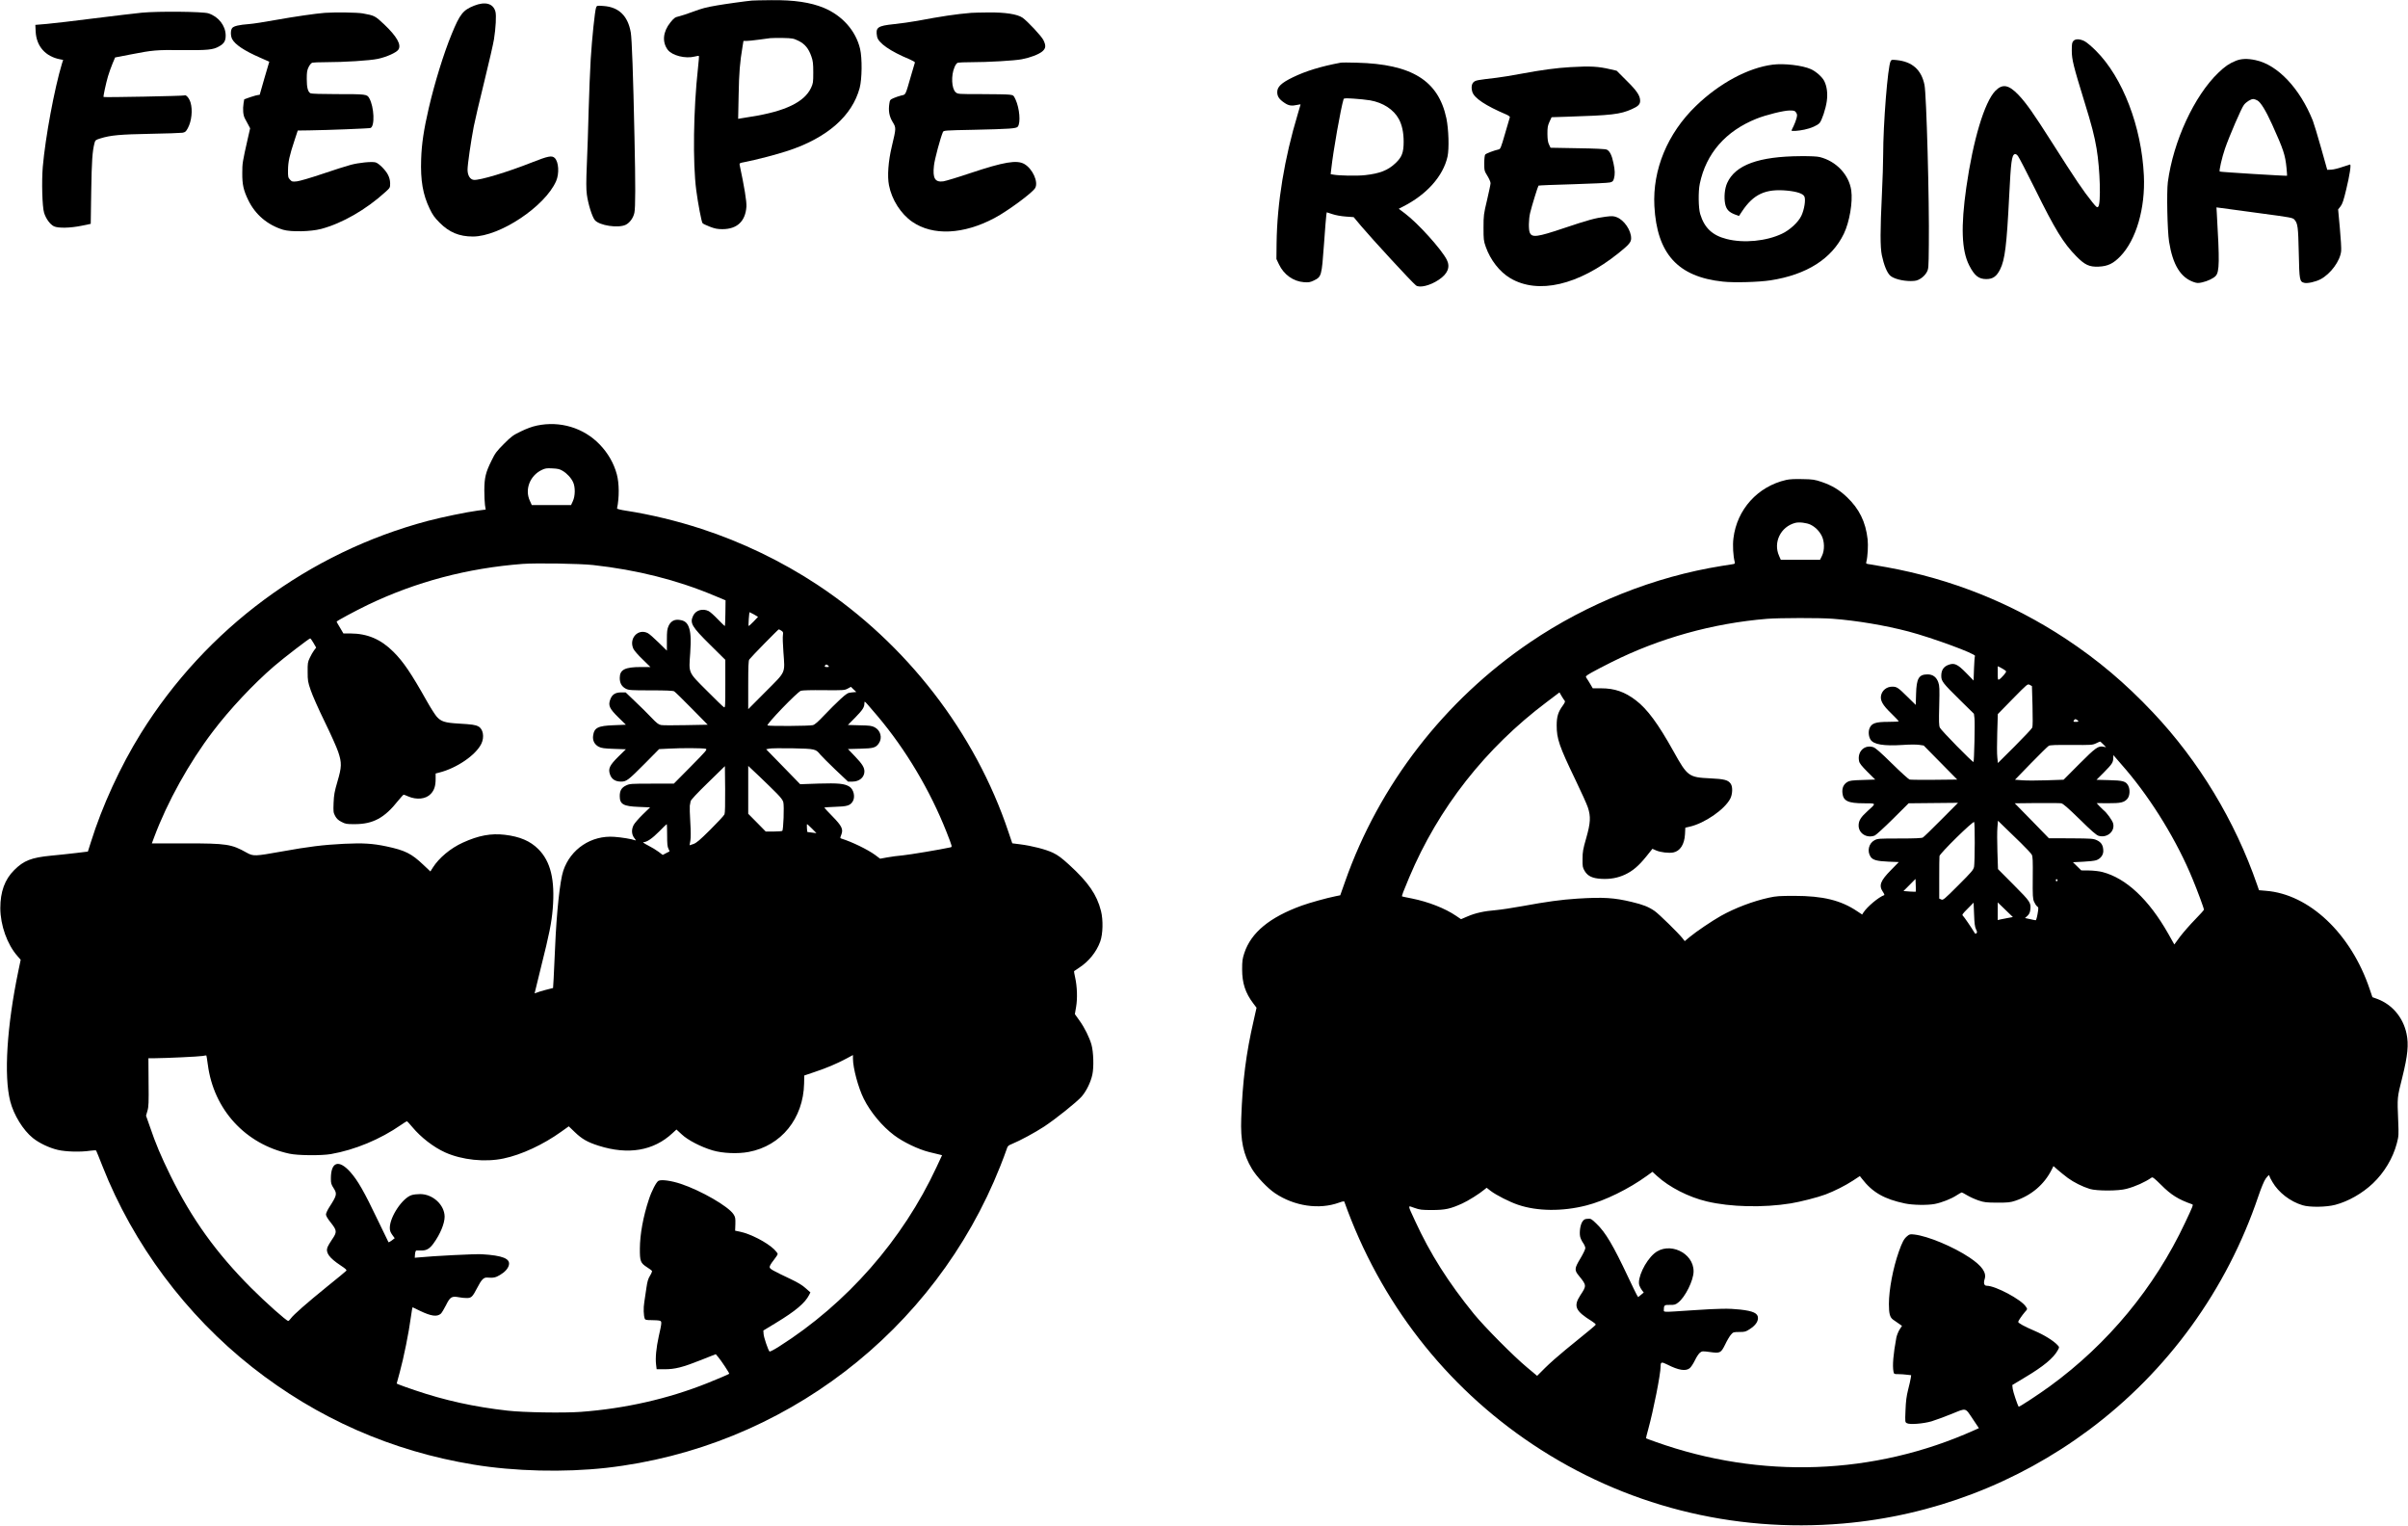 <?xml version="1.0" encoding="UTF-8" standalone="yes"?>
<svg version="1.0" xmlns="http://www.w3.org/2000/svg" width="778.334mm" height="493.01mm" viewBox="0 0 2942 1864" preserveAspectRatio="xMidYMid meet">
  <g transform="translate(0,1864) scale(0.1,-0.1)" fill="#000000" stroke="none">
    <path d="M9185 18633 c-68 -6 -335 -43 -425 -59 -140 -24 -180 -35 -300 -79
-63 -24 -139 -48 -168 -55 -47 -11 -58 -19 -103 -74 -91 -113 -104 -239 -32
-335 54 -70 215 -111 329 -82 25 7 49 10 51 7 3 -2 -2 -69 -11 -148 -56 -506
-65 -1157 -21 -1493 21 -160 64 -387 77 -402 5 -7 45 -26 89 -43 62 -24 94
-30 153 -30 180 0 282 96 294 275 4 63 -25 240 -83 511 -4 19 2 23 58 33 143
28 392 92 533 139 479 158 784 425 876 767 29 110 32 362 5 478 -52 220 -216
406 -443 501 -163 67 -362 97 -642 94 -108 -1 -215 -3 -237 -5z m570 -492 c78
-39 123 -93 157 -191 19 -54 23 -86 23 -195 0 -121 -2 -134 -27 -188 -81 -174
-316 -287 -728 -352 -58 -9 -118 -19 -134 -22 l-29 -5 6 293 c5 273 15 396 48
592 l11 67 39 0 c21 0 87 7 146 15 59 8 124 16 143 19 19 2 90 3 157 2 115 -3
126 -5 188 -35z"/>
    <path d="M5789 18570 c-135 -54 -173 -102 -274 -349 -97 -236 -208 -596 -279
-902 -61 -264 -87 -437 -93 -624 -9 -262 21 -432 104 -605 37 -77 60 -109 122
-171 117 -118 240 -169 406 -169 328 0 880 366 1017 676 41 94 32 238 -17 284
-35 33 -81 23 -277 -54 -303 -120 -639 -221 -711 -214 -46 4 -77 55 -77 125 0
62 40 339 76 528 14 72 72 319 129 550 57 231 110 463 118 515 22 138 30 291
18 337 -27 101 -124 128 -262 73z"/>
    <path d="M7281 18548 c-15 -39 -50 -374 -66 -633 -8 -132 -19 -411 -25 -620
-5 -209 -15 -506 -22 -660 -9 -214 -9 -302 0 -372 15 -114 64 -272 98 -313 56
-66 287 -101 378 -56 49 25 92 84 105 147 13 61 14 345 1 924 -16 770 -32
1198 -45 1277 -35 204 -146 312 -334 325 -78 6 -81 5 -90 -19z"/>
    <path d="M1730 18485 c-80 -8 -341 -39 -582 -69 -240 -31 -500 -61 -578 -68
l-142 -12 4 -82 c9 -180 120 -305 300 -339 l36 -7 -15 -46 c-92 -306 -202
-895 -234 -1260 -15 -179 -7 -488 16 -562 22 -72 73 -142 120 -165 53 -25 198
-22 340 7 l110 23 6 400 c6 372 14 485 40 587 9 35 14 39 72 57 126 39 240 49
607 56 195 3 373 10 395 13 35 6 43 13 67 57 46 85 60 220 33 311 -16 55 -56
101 -76 88 -12 -7 -980 -26 -987 -19 -6 5 28 164 54 253 14 46 39 117 56 157
l31 73 186 36 c278 54 313 57 632 54 314 -3 380 3 454 46 61 34 80 68 79 136
-2 118 -89 228 -211 267 -69 22 -612 27 -813 8z"/>
    <path d="M3965 18483 c-108 -8 -371 -46 -600 -87 -132 -24 -278 -47 -325 -50
-120 -9 -185 -24 -205 -47 -22 -24 -23 -94 -2 -136 36 -68 148 -143 343 -228
l111 -49 -59 -200 c-32 -110 -58 -201 -58 -203 0 -2 -8 -3 -17 -3 -10 0 -53
-12 -95 -26 l-77 -27 -8 -46 c-12 -76 -6 -149 16 -189 12 -21 31 -56 42 -78
l22 -42 -27 -118 c-67 -296 -69 -308 -69 -429 -1 -140 15 -210 73 -330 85
-176 234 -303 425 -362 96 -29 339 -24 467 10 255 68 547 235 783 450 59 53
59 54 59 108 -1 37 -9 70 -27 104 -29 58 -113 141 -152 151 -48 12 -207 -4
-305 -31 -52 -14 -208 -63 -345 -110 -145 -49 -276 -87 -310 -91 -56 -6 -62
-4 -85 21 -23 25 -25 34 -24 118 1 100 17 174 81 367 l38 115 145 2 c222 3
728 23 744 29 55 21 45 257 -15 364 -28 49 -36 50 -406 50 -169 0 -302 4 -312
10 -32 17 -46 69 -46 175 0 84 4 107 23 146 14 28 32 49 45 53 12 3 83 6 158
6 234 0 547 20 644 41 107 23 227 77 250 113 39 59 -20 162 -175 309 -111 104
-117 107 -260 133 -69 12 -330 16 -465 7z"/>
    <path d="M11865 18483 c-191 -16 -361 -42 -660 -98 -77 -14 -205 -32 -284 -40
-202 -21 -227 -40 -206 -153 14 -77 161 -179 398 -277 37 -16 66 -33 64 -39
-2 -6 -23 -76 -46 -156 -73 -253 -64 -234 -121 -247 -27 -7 -70 -21 -94 -32
-41 -18 -45 -23 -51 -65 -14 -90 -2 -156 39 -225 45 -74 45 -72 -10 -304 -42
-175 -56 -360 -34 -470 34 -177 145 -351 286 -448 251 -172 624 -155 1004 47
165 88 464 309 497 367 41 73 -31 233 -131 292 -92 54 -250 27 -661 -110 -154
-52 -304 -97 -332 -101 -101 -13 -131 38 -113 194 8 76 79 339 109 408 9 20
17 21 373 28 447 10 525 15 543 39 36 50 21 223 -28 331 -24 51 -26 53 -72 59
-26 4 -180 7 -341 7 -289 0 -293 0 -319 23 -50 44 -58 205 -14 306 13 32 28
51 42 55 12 3 84 6 159 6 210 0 534 19 621 36 105 20 206 59 250 95 44 37 48
70 15 138 -23 49 -195 232 -256 275 -64 43 -210 66 -414 64 -95 -1 -191 -3
-213 -5z"/>
    <path d="M25334 18139 c-16 -18 -19 -37 -19 -118 0 -108 20 -188 155 -626 88
-284 122 -415 148 -570 43 -254 55 -676 20 -711 -13 -13 -21 -7 -70 53 -120
150 -200 269 -496 734 -225 354 -314 480 -409 580 -120 125 -195 138 -283 48
-132 -137 -271 -598 -354 -1179 -68 -478 -58 -769 35 -952 64 -126 116 -168
209 -168 80 0 126 32 169 118 59 117 81 295 111 897 21 420 31 498 68 512 10
4 24 -4 39 -23 13 -16 106 -196 207 -399 247 -501 349 -667 507 -827 103 -105
159 -131 272 -126 113 5 179 37 266 127 193 200 306 587 287 986 -28 598 -259
1199 -586 1525 -54 54 -115 105 -141 118 -59 28 -110 29 -135 1z"/>
    <path d="M27317 17896 c-80 -33 -130 -67 -211 -145 -295 -283 -551 -838 -617
-1336 -16 -122 -6 -596 15 -728 45 -283 141 -439 303 -494 38 -13 54 -14 102
-3 66 15 138 49 165 79 46 51 48 176 13 772 l-4 65 61 -8 c34 -5 243 -33 466
-63 389 -52 406 -55 427 -80 40 -46 45 -88 52 -405 7 -335 10 -352 68 -366 38
-10 139 13 198 44 124 66 240 224 252 344 3 29 -4 156 -16 281 l-21 228 29 37
c23 29 38 73 71 212 40 164 61 300 46 300 -3 0 -45 -14 -94 -30 -48 -17 -109
-32 -136 -33 l-49 -2 -76 270 c-42 149 -87 297 -100 330 -158 395 -430 683
-699 740 -100 22 -177 19 -245 -9z m264 -482 c42 -21 104 -123 182 -294 139
-308 160 -371 176 -530 5 -52 8 -96 7 -97 -5 -5 -818 45 -823 51 -10 10 28
174 64 279 53 154 202 499 232 536 28 36 84 71 114 71 10 0 32 -7 48 -16z"/>
    <path d="M23101 17892 c-35 -66 -91 -765 -91 -1147 0 -93 -7 -305 -15 -470
-22 -455 -22 -653 -1 -755 25 -118 62 -209 100 -246 41 -39 150 -68 253 -68
62 1 79 5 120 30 30 19 57 46 73 74 25 45 25 47 28 335 7 543 -29 1841 -53
1958 -38 185 -150 284 -341 303 -56 6 -63 5 -73 -14z"/>
    <path d="M16380 17874 c-241 -45 -427 -102 -585 -179 -140 -68 -190 -116 -190
-180 0 -53 23 -88 89 -132 51 -35 88 -40 159 -24 20 5 37 7 37 4 0 -2 -15 -55
-34 -116 -163 -540 -253 -1085 -259 -1580 l-2 -192 31 -65 c60 -126 175 -208
306 -218 58 -4 75 -1 121 21 93 46 95 53 123 440 13 183 26 346 29 363 l5 30
68 -22 c41 -14 108 -26 165 -30 l96 -7 93 -111 c136 -161 618 -684 668 -723
43 -34 173 -3 278 68 111 73 144 156 99 245 -64 127 -351 445 -510 565 l-77
58 52 27 c289 146 491 372 544 611 21 97 14 332 -14 468 -98 461 -422 662
-1095 679 -94 3 -183 3 -197 0z m360 -460 c159 -28 288 -112 352 -230 38 -71
58 -163 58 -276 0 -131 -21 -187 -98 -260 -93 -89 -193 -128 -374 -148 -95
-11 -321 -7 -391 7 l-29 5 7 61 c24 221 116 742 151 856 3 11 26 12 122 6 64
-4 155 -13 202 -21z"/>
    <path d="M21660 17850 c-300 -38 -652 -227 -939 -505 -347 -336 -530 -778
-507 -1222 31 -584 287 -866 838 -924 138 -15 443 -6 583 16 442 69 747 263
895 570 69 144 110 386 90 529 -28 192 -184 357 -385 407 -32 8 -116 12 -233
11 -513 -3 -798 -107 -898 -327 -31 -67 -41 -176 -25 -256 14 -67 45 -101 118
-129 l51 -19 37 56 c140 211 288 279 551 254 122 -12 194 -37 211 -71 19 -39
-1 -162 -37 -237 -39 -80 -139 -172 -235 -218 -191 -92 -470 -119 -679 -65
-174 44 -271 136 -322 305 -22 72 -25 276 -5 370 77 370 316 644 694 795 118
47 332 100 404 100 56 0 64 -3 79 -25 14 -21 15 -32 5 -71 -7 -26 -23 -68 -36
-95 -14 -27 -25 -51 -25 -54 0 -10 82 -5 157 11 82 17 157 50 186 81 28 32 75
173 88 266 13 95 2 181 -31 247 -25 50 -101 117 -163 145 -102 46 -327 73
-467 55z"/>
    <path d="M19190 17820 c-173 -10 -358 -35 -604 -81 -115 -21 -250 -44 -300
-49 -231 -27 -252 -31 -276 -49 -29 -21 -37 -68 -21 -123 23 -77 162 -169 415
-277 29 -13 46 -26 44 -33 -3 -7 -29 -98 -59 -201 -50 -173 -56 -188 -79 -193
-55 -12 -152 -49 -163 -62 -7 -9 -12 -50 -12 -107 0 -89 1 -93 39 -155 21 -34
39 -75 38 -89 0 -14 -20 -107 -43 -206 -41 -171 -43 -188 -43 -335 0 -144 1
-161 27 -235 57 -162 169 -306 300 -384 340 -201 834 -86 1324 307 129 104
153 133 153 181 0 97 -86 223 -176 257 -39 15 -56 16 -137 6 -126 -16 -210
-39 -517 -142 -315 -106 -381 -115 -408 -54 -17 35 -15 167 4 244 19 81 94
323 102 332 4 3 194 11 422 17 228 7 432 16 452 22 31 8 39 15 48 47 14 52 13
100 -6 189 -19 96 -47 150 -82 165 -18 8 -141 14 -357 17 l-330 6 -18 38 c-14
28 -19 62 -20 130 0 79 3 101 25 149 l26 56 188 6 c546 17 650 29 791 92 78
34 103 59 103 102 0 63 -39 122 -166 247 l-121 121 -74 17 c-151 36 -246 41
-489 27z"/>
    <path d="M6557 13440 c-58 -12 -125 -37 -195 -71 -96 -46 -117 -62 -208 -153
-90 -90 -107 -113 -152 -206 -71 -143 -86 -207 -87 -360 0 -69 4 -150 8 -181
l9 -55 -99 -13 c-131 -17 -440 -81 -610 -126 -1452 -386 -2709 -1316 -3505
-2595 -250 -402 -474 -889 -612 -1332 l-36 -113 -149 -18 c-82 -10 -218 -24
-302 -32 -239 -23 -333 -60 -449 -176 -116 -115 -170 -265 -170 -466 1 -209
84 -442 209 -584 l40 -46 -29 -139 c-140 -674 -178 -1279 -99 -1589 42 -166
158 -355 277 -450 77 -62 199 -120 305 -145 98 -23 278 -28 397 -10 36 5 67 6
71 2 3 -4 38 -90 78 -192 374 -951 1020 -1817 1830 -2455 794 -625 1704 -1026
2704 -1190 501 -83 1109 -97 1622 -40 2157 244 4014 1665 4815 3685 32 80 65
169 75 199 16 50 21 54 69 74 96 39 281 139 391 211 140 92 399 299 460 368
58 67 111 175 131 270 19 89 14 273 -11 363 -25 89 -85 210 -148 297 l-55 77
15 88 c18 103 13 250 -12 361 -9 40 -15 75 -13 76 1 2 29 20 61 41 119 77 213
194 259 321 33 91 37 264 9 374 -50 198 -154 349 -388 563 -91 83 -136 117
-198 147 -88 42 -255 85 -404 104 l-94 12 -47 139 c-406 1214 -1247 2301
-2335 3020 -430 284 -924 523 -1417 683 -296 97 -624 176 -915 221 -73 11
-117 22 -116 29 28 133 27 306 -3 417 -36 134 -108 259 -208 363 -197 205
-485 292 -769 232z m315 -553 c54 -32 104 -86 129 -141 27 -60 25 -167 -4
-229 l-22 -48 -240 0 -240 0 -24 53 c-64 138 1 305 144 375 43 21 61 24 131
20 65 -3 90 -8 126 -30z m373 -1151 c535 -59 1027 -183 1479 -373 l139 -58 -2
-155 c-1 -85 -4 -156 -6 -159 -2 -2 -41 35 -86 82 -45 47 -96 93 -114 101 -73
35 -157 10 -188 -57 -43 -90 -18 -133 208 -356 l185 -183 0 -294 c0 -278 -1
-294 -17 -285 -10 5 -105 97 -210 203 -230 230 -220 208 -202 458 12 173 6
265 -21 327 -21 48 -50 70 -106 78 -64 11 -110 -14 -137 -72 -18 -41 -21 -66
-21 -175 l0 -128 -101 99 c-55 54 -114 106 -132 115 -120 61 -235 -66 -176
-192 10 -21 60 -79 113 -129 l95 -93 -116 0 c-196 0 -259 -32 -259 -134 0 -64
25 -106 76 -132 36 -17 63 -19 304 -19 185 0 271 -4 285 -12 11 -6 108 -101
215 -210 l195 -198 -265 -5 c-146 -3 -282 -3 -304 1 -32 6 -53 22 -120 92 -44
47 -133 135 -198 196 l-116 111 -54 0 c-71 0 -111 -25 -133 -84 -29 -75 -12
-113 98 -221 l92 -90 -145 -6 c-198 -7 -243 -30 -256 -131 -7 -58 19 -107 71
-133 32 -16 67 -21 185 -25 l145 -5 -92 -90 c-107 -106 -127 -147 -102 -218
19 -57 66 -87 134 -87 68 0 87 15 298 227 l168 170 121 6 c155 9 416 7 448 -2
23 -7 12 -20 -182 -217 l-207 -209 -268 0 c-254 0 -271 -1 -315 -22 -56 -26
-78 -63 -78 -130 0 -100 44 -125 233 -132 l138 -6 -91 -88 c-50 -49 -99 -106
-110 -127 -29 -56 -26 -115 7 -158 23 -30 24 -34 7 -28 -36 14 -161 35 -250
41 -281 21 -535 -148 -624 -414 -41 -122 -83 -519 -100 -936 -6 -148 -14 -321
-18 -384 l-7 -113 -94 -24 c-51 -14 -102 -29 -112 -35 -10 -5 -19 -7 -19 -4 0
3 36 148 79 323 101 403 127 533 142 707 29 354 -25 579 -176 730 -99 99 -225
153 -409 175 -169 20 -322 -8 -514 -96 -150 -68 -291 -186 -367 -306 l-29 -46
-86 81 c-145 138 -224 177 -450 225 -170 36 -286 43 -520 32 -258 -13 -433
-35 -760 -94 -329 -59 -348 -60 -430 -14 -185 104 -244 113 -746 113 l-412 0
28 75 c161 431 426 909 717 1291 205 271 497 582 748 798 117 101 430 341 443
341 4 -1 22 -26 40 -57 l32 -56 -26 -34 c-14 -18 -37 -59 -52 -91 -25 -52 -27
-67 -26 -172 0 -106 3 -124 38 -225 20 -60 97 -234 171 -385 74 -151 148 -317
165 -369 44 -132 43 -182 -10 -361 -36 -123 -43 -162 -47 -260 -4 -107 -3
-118 19 -160 18 -33 38 -52 77 -72 49 -26 63 -28 160 -28 227 0 366 75 534
288 32 39 62 72 66 72 5 0 29 -9 53 -20 105 -46 218 -35 278 29 43 45 60 97
60 184 l0 66 43 11 c215 54 449 214 516 353 39 81 22 181 -37 211 -38 20 -75
25 -242 35 -170 10 -214 25 -268 86 -20 23 -75 109 -121 191 -190 338 -285
478 -406 599 -154 154 -318 224 -526 225 l-86 0 -41 70 c-23 38 -42 71 -42 74
0 9 222 128 380 205 591 283 1218 449 1895 501 171 12 692 4 860 -14z m1966
-604 l49 -29 -55 -58 c-31 -32 -58 -56 -60 -53 -5 5 6 168 12 168 2 0 26 -13
54 -28z m334 -198 c22 -14 24 -21 19 -55 -4 -21 -1 -113 6 -204 19 -269 36
-232 -216 -485 l-214 -215 0 296 c0 221 3 299 13 311 25 34 352 367 360 368 4
0 19 -7 32 -16z m575 -429 c11 -13 8 -15 -18 -15 -24 0 -30 4 -26 15 4 8 12
15 19 15 7 0 18 -7 25 -15z m287 -325 c-51 -5 -59 -9 -142 -84 -48 -44 -135
-131 -194 -193 -77 -82 -116 -116 -141 -123 -37 -11 -528 -14 -554 -4 -22 9
363 409 408 424 19 6 129 9 281 7 239 -2 252 -1 290 19 l40 22 33 -32 33 -31
-54 -5z m314 -290 c346 -410 642 -908 843 -1417 73 -188 72 -181 44 -187 -123
-27 -495 -89 -578 -97 -58 -5 -144 -16 -191 -25 l-87 -16 -60 45 c-93 68 -285
161 -414 201 -16 5 -16 8 -1 46 27 68 8 107 -108 226 -54 55 -99 103 -99 106
0 3 60 8 133 10 143 4 182 15 213 64 35 53 14 150 -40 183 -60 37 -136 44
-376 37 l-225 -8 -208 214 -208 213 38 8 c21 5 149 6 285 4 275 -6 284 -8 338
-76 17 -21 101 -104 185 -185 l155 -146 53 0 c85 0 146 52 147 123 0 50 -26
92 -114 184 l-87 91 148 4 c165 4 193 12 230 67 45 66 20 158 -52 195 -34 18
-62 22 -183 24 l-144 4 91 92 c90 93 111 124 111 174 1 26 2 26 41 -18 22 -25
76 -88 120 -140z m-1871 -1200 c-6 -15 -84 -98 -173 -187 -132 -131 -170 -163
-208 -176 l-46 -15 10 57 c6 37 6 114 -1 226 -6 93 -8 184 -6 200 3 17 7 41
10 55 3 16 78 97 212 227 l207 202 3 -282 c1 -181 -1 -291 -8 -307z m638 257
c50 -51 76 -85 81 -109 12 -50 1 -341 -13 -350 -6 -4 -54 -8 -107 -8 l-95 0
-107 109 -107 108 0 293 0 292 138 -130 c75 -72 170 -164 210 -205z m-1339
-511 c0 -105 3 -141 16 -166 9 -18 15 -33 13 -33 -2 -1 -21 -11 -43 -22 l-40
-21 -50 38 c-28 21 -85 56 -129 78 -45 23 -69 40 -57 40 42 0 107 44 193 131
48 49 89 89 92 89 3 0 5 -60 5 -134z m1771 79 l54 -55 -55 7 c-30 3 -55 6 -55
7 -6 5 -10 96 -5 96 4 0 31 -25 61 -55z m-7384 -2883 c71 -549 459 -972 996
-1088 102 -23 394 -25 508 -5 293 51 603 180 858 357 35 24 66 44 70 44 5 0
35 -32 67 -71 106 -127 260 -246 402 -310 205 -92 487 -122 713 -74 218 45
486 170 706 328 l91 65 74 -71 c86 -83 155 -123 291 -166 361 -115 672 -62
902 153 l49 45 64 -59 c75 -71 236 -154 378 -196 120 -36 308 -44 440 -19 398
74 669 409 678 836 l2 98 124 42 c145 48 268 100 387 163 l84 45 0 -44 c0
-114 65 -356 132 -490 81 -163 226 -337 370 -445 112 -85 297 -173 428 -206
58 -14 117 -29 132 -32 l27 -7 -68 -146 c-413 -888 -1095 -1666 -1923 -2191
-61 -39 -113 -66 -118 -61 -17 18 -70 174 -72 213 l-3 43 155 94 c239 145 354
242 404 340 l16 32 -58 51 c-39 36 -96 70 -182 111 -226 107 -255 124 -258
146 -2 13 16 44 47 83 28 35 51 70 51 78 0 9 -20 34 -43 57 -92 88 -291 190
-419 216 l-58 12 3 81 c2 73 -1 86 -23 120 -64 97 -397 289 -643 371 -117 39
-238 56 -274 37 -26 -14 -84 -125 -117 -227 -69 -207 -109 -426 -110 -600 -1
-155 7 -177 88 -229 30 -19 57 -39 60 -44 3 -6 -7 -32 -24 -59 -23 -37 -33
-70 -44 -148 -8 -55 -20 -134 -26 -175 -12 -70 -9 -166 6 -203 5 -14 21 -17
83 -17 42 0 87 -3 99 -7 28 -7 28 -18 -12 -195 -30 -136 -42 -261 -32 -341 l7
-57 98 0 c127 0 218 23 445 113 l179 71 30 -35 c34 -39 140 -199 135 -204 -7
-7 -131 -60 -268 -115 -481 -192 -1006 -311 -1548 -351 -204 -15 -705 -7 -892
15 -410 46 -771 126 -1135 250 -88 30 -174 60 -191 68 l-30 13 38 140 c48 174
111 487 134 663 10 73 20 131 23 129 4 -2 44 -21 91 -44 136 -65 207 -75 254
-34 10 9 38 55 62 102 50 102 71 115 156 99 28 -6 72 -10 98 -10 57 0 71 14
129 126 52 101 79 128 123 124 74 -6 102 0 155 32 60 36 98 78 108 120 20 79
-76 118 -330 133 -83 5 -596 -21 -775 -39 l-45 -4 3 44 c2 24 9 44 16 45 6 0
34 0 61 0 62 -2 102 21 149 86 81 111 136 243 136 327 -1 144 -144 276 -299
276 -35 0 -82 -5 -103 -12 -113 -34 -268 -266 -268 -401 0 -33 8 -54 30 -85
l30 -41 -35 -27 c-20 -15 -38 -25 -41 -22 -2 3 -60 122 -128 264 -172 360
-247 490 -339 594 -141 157 -237 125 -237 -80 0 -58 4 -72 35 -120 43 -67 38
-87 -55 -231 -22 -34 -40 -74 -40 -88 0 -17 21 -53 60 -101 75 -95 77 -114 14
-205 -25 -37 -50 -79 -55 -93 -26 -67 20 -131 159 -223 62 -41 79 -56 70 -66
-5 -7 -111 -94 -234 -193 -248 -201 -412 -345 -444 -390 -12 -16 -25 -30 -31
-30 -22 0 -272 222 -454 404 -425 426 -724 841 -985 1371 -116 236 -182 392
-253 602 l-46 131 17 59 c15 49 17 101 14 351 l-2 292 77 0 c139 1 547 20 588
28 22 5 41 7 43 6 2 -1 10 -51 18 -112z"/>
    <path d="M21825 12776 c-348 -79 -603 -361 -645 -714 -11 -86 -3 -217 16 -289
5 -19 1 -23 -28 -27 -18 -3 -78 -13 -133 -21 -822 -132 -1639 -457 -2339 -932
-1049 -711 -1846 -1742 -2262 -2925 l-59 -167 -55 -11 c-110 -22 -318 -80
-415 -115 -392 -142 -619 -329 -702 -579 -23 -69 -27 -98 -27 -201 0 -166 39
-287 136 -415 l40 -53 -35 -156 c-93 -403 -136 -739 -152 -1196 -10 -272 25
-440 131 -617 58 -96 190 -236 283 -298 236 -158 538 -202 779 -115 44 16 65
20 67 12 436 -1224 1233 -2252 2300 -2964 1119 -747 2443 -1084 3795 -968
1089 94 2123 488 3005 1144 963 717 1684 1712 2070 2855 34 100 70 187 88 212
30 42 47 55 47 35 0 -6 16 -38 37 -73 75 -129 216 -238 368 -284 87 -27 291
-24 400 5 160 42 331 140 460 262 140 133 245 310 292 488 24 92 24 104 17
276 -12 292 -13 280 50 530 67 270 80 403 52 535 -42 198 -174 355 -356 424
l-61 22 -34 100 c-228 677 -739 1160 -1270 1200 l-82 7 -23 66 c-270 781 -712
1512 -1273 2106 -339 359 -672 640 -1067 901 -663 437 -1399 731 -2190 874
-85 15 -177 31 -203 35 -47 6 -49 8 -42 33 16 63 23 199 15 272 -24 214 -103
374 -254 517 -92 88 -183 142 -306 184 -86 29 -109 33 -235 35 -94 3 -160 -1
-200 -10z m298 -547 c58 -29 104 -75 135 -134 36 -69 38 -178 4 -247 l-24 -48
-239 0 -240 0 -21 48 c-74 165 19 356 197 403 47 13 141 1 188 -22z m268
-1149 c301 -23 642 -81 929 -156 288 -76 827 -274 812 -299 -4 -5 -9 -75 -12
-155 l-5 -145 -90 92 c-108 110 -146 127 -219 99 -58 -22 -86 -65 -86 -133 0
-66 17 -88 228 -296 l171 -168 7 -56 c7 -56 -4 -524 -12 -533 -9 -9 -396 386
-411 419 -12 27 -13 75 -8 270 5 211 4 241 -12 286 -23 63 -67 95 -130 95
-107 0 -136 -48 -141 -239 l-4 -134 -97 95 c-119 118 -134 128 -191 128 -67 0
-123 -45 -136 -108 -12 -61 20 -118 123 -217 51 -50 93 -94 93 -98 0 -4 -57
-7 -127 -7 -156 0 -204 -17 -229 -77 -18 -42 -12 -103 12 -141 39 -59 161 -79
394 -64 84 6 168 6 200 1 l55 -8 205 -208 205 -208 -280 -3 c-154 -1 -290 0
-302 3 -12 3 -109 91 -215 195 -141 139 -203 193 -230 201 -106 33 -195 -53
-173 -168 5 -29 27 -57 102 -133 l96 -95 -154 -5 c-129 -4 -159 -8 -186 -24
-47 -29 -67 -72 -61 -135 10 -98 68 -126 265 -126 154 0 152 4 40 -97 -81 -73
-107 -115 -107 -175 0 -96 100 -159 197 -122 15 6 115 97 221 202 l193 192
302 3 302 3 -205 -206 c-113 -114 -214 -212 -225 -218 -14 -8 -98 -12 -285
-12 -255 0 -267 -1 -307 -22 -69 -38 -92 -132 -47 -201 26 -40 78 -54 217 -60
l128 -5 -95 -97 c-130 -132 -152 -189 -100 -266 15 -21 22 -40 17 -41 -67 -23
-207 -140 -254 -212 l-16 -25 -62 41 c-198 133 -418 187 -766 187 -179 0 -225
-3 -310 -22 -194 -42 -415 -126 -587 -222 -113 -64 -301 -191 -383 -259 l-60
-50 -29 37 c-49 62 -288 296 -339 331 -74 51 -142 78 -277 110 -219 53 -349
61 -670 41 -198 -13 -372 -37 -666 -91 -121 -22 -266 -44 -324 -49 -146 -12
-251 -35 -347 -76 l-82 -35 -62 42 c-134 91 -339 171 -539 211 -63 12 -117 24
-119 25 -7 5 14 60 87 233 357 848 931 1579 1680 2142 l156 118 26 -45 c15
-25 32 -51 38 -57 8 -8 2 -24 -24 -60 -56 -76 -74 -134 -74 -242 0 -163 31
-253 229 -664 71 -147 139 -298 152 -337 37 -112 33 -189 -20 -375 -39 -135
-45 -168 -45 -255 -1 -92 1 -104 26 -147 38 -63 95 -90 204 -96 107 -6 201 11
289 52 94 44 167 106 259 220 l76 95 48 -21 c52 -22 151 -34 206 -24 84 16
137 98 144 222 l4 81 52 12 c183 41 428 210 497 342 28 54 32 143 7 181 -31
47 -77 60 -252 68 -262 12 -278 24 -446 326 -190 341 -322 520 -462 627 -136
104 -260 147 -424 147 l-103 0 -31 53 c-17 28 -37 62 -46 73 -14 21 -12 23 63
67 43 24 152 81 242 126 586 294 1241 476 1901 530 153 12 644 13 801 1z
m2111 -632 c16 -12 15 -16 -18 -56 -20 -23 -44 -47 -55 -53 -18 -9 -19 -5 -19
76 l0 85 38 -19 c20 -11 45 -25 54 -33z m333 -432 c4 -156 3 -250 -3 -266 -6
-14 -103 -117 -215 -229 l-205 -204 -7 69 c-5 38 -5 172 -1 299 l7 230 182
186 c182 185 182 185 208 171 l27 -15 7 -241z m560 -186 c4 -6 -8 -10 -29 -10
-33 0 -35 2 -24 19 9 15 16 17 29 10 10 -5 21 -14 24 -19z m305 -285 l34 -35
-31 6 c-64 13 -95 -9 -296 -210 l-192 -193 -207 -7 c-113 -4 -247 -4 -297 0
l-90 7 195 201 c107 110 205 206 217 213 16 10 87 12 277 11 242 -2 257 -1
300 19 25 12 47 22 51 22 3 1 20 -15 39 -34z m282 -315 c320 -378 621 -872
808 -1327 60 -144 140 -361 140 -378 0 -5 -49 -60 -108 -120 -60 -61 -141
-154 -182 -207 l-72 -98 -75 133 c-237 417 -513 676 -803 752 -37 10 -107 18
-162 19 l-97 1 -51 50 -51 50 123 6 c68 3 140 11 160 18 53 17 88 63 88 112 0
67 -23 107 -77 132 -45 21 -62 22 -318 24 l-270 1 -208 214 -209 213 269 3
c147 1 282 0 299 -3 23 -4 80 -54 225 -195 143 -141 204 -194 231 -202 104
-31 204 54 178 152 -10 37 -80 134 -118 162 -9 8 -32 30 -50 49 l-33 36 138
-1 c156 -1 199 9 238 55 30 36 34 112 10 159 -28 54 -63 64 -234 68 l-154 4
91 91 c100 102 112 120 114 174 l1 37 39 -45 c22 -24 76 -87 120 -139z m-1853
-890 c0 -135 -4 -265 -8 -289 -8 -40 -27 -62 -193 -228 -174 -174 -186 -184
-209 -173 l-24 11 0 247 c0 136 1 258 3 272 3 32 413 434 424 416 4 -6 8 -121
7 -256z m564 0 c65 -63 125 -128 133 -143 12 -23 14 -73 12 -280 -2 -225 0
-257 16 -295 10 -23 27 -49 37 -56 18 -12 19 -18 6 -92 -7 -43 -18 -79 -23
-78 -5 0 -36 6 -70 14 l-61 13 29 26 c20 18 31 39 35 68 12 92 7 101 -201 310
l-193 194 -7 214 c-4 117 -4 250 0 295 l7 82 81 -79 c44 -43 134 -130 199
-193z m-1285 -595 c-2 -2 -36 0 -76 2 l-74 6 74 74 73 74 3 -77 c2 -42 2 -78
0 -79z m1734 140 c0 -5 -5 -11 -11 -13 -6 -2 -11 4 -11 13 0 9 5 15 11 13 6
-2 11 -8 11 -13z m-998 -598 c15 -30 16 -41 6 -50 -9 -9 -15 -8 -24 7 -39 65
-128 195 -141 206 -14 12 -8 22 57 87 l73 74 6 -143 c4 -110 9 -152 23 -181z
m391 137 c-33 -6 -75 -14 -92 -18 l-33 -8 0 108 0 108 93 -90 92 -89 -60 -11z
m730 -3176 c77 -56 178 -106 270 -135 86 -26 351 -26 448 1 111 29 227 82 308
138 12 8 33 -8 115 -89 122 -123 212 -179 381 -238 15 -5 9 -21 -88 -226 -372
-791 -943 -1481 -1652 -1997 -137 -100 -377 -257 -381 -250 -15 22 -69 184
-73 219 l-5 46 148 89 c234 139 357 241 410 340 18 33 18 34 -6 60 -50 53
-162 123 -282 174 -126 54 -198 94 -198 109 0 11 46 78 81 119 34 38 34 36 12
68 -56 86 -371 254 -477 254 -32 0 -42 31 -26 81 26 79 -32 162 -185 264 -199
133 -509 262 -674 281 -52 6 -60 4 -89 -21 -39 -33 -59 -71 -101 -189 -71
-201 -121 -465 -121 -639 0 -118 12 -163 51 -191 13 -9 43 -30 66 -46 l43 -30
-30 -46 c-16 -26 -33 -70 -39 -98 -38 -204 -49 -342 -35 -415 6 -30 8 -31 58
-31 28 0 75 -3 104 -7 l54 -6 -5 -36 c-3 -20 -17 -83 -32 -141 -20 -79 -28
-141 -32 -251 -6 -146 -6 -147 18 -159 35 -19 197 -6 299 23 47 14 157 55 245
90 188 76 163 83 266 -70 l69 -103 -58 -26 c-1224 -549 -2608 -600 -3892 -142
-63 22 -116 42 -118 44 -2 1 10 51 27 111 63 229 151 672 151 766 0 58 10 60
86 22 132 -67 220 -82 269 -43 15 11 44 55 64 96 20 42 48 84 63 95 25 19 32
19 122 7 124 -17 133 -13 186 94 21 45 52 97 68 116 29 34 31 34 104 35 70 0
79 3 132 38 64 42 96 87 96 133 0 58 -58 85 -218 103 -142 15 -241 14 -587 -9
-382 -25 -345 -27 -345 13 0 49 9 55 76 53 52 -1 66 3 98 28 86 65 189 272
189 381 2 231 -305 370 -481 219 -111 -94 -210 -306 -182 -389 6 -18 21 -46
33 -61 l21 -27 -34 -28 -34 -28 -18 29 c-9 16 -56 112 -103 212 -185 393 -278
550 -389 656 -62 60 -68 63 -108 60 -35 -2 -46 -9 -64 -35 -25 -37 -38 -124
-28 -180 4 -21 20 -56 35 -77 16 -22 29 -52 29 -66 0 -15 -27 -71 -60 -126
-74 -123 -76 -143 -17 -214 93 -115 94 -119 17 -235 -88 -136 -64 -192 142
-320 27 -17 46 -34 45 -40 -3 -10 -64 -60 -373 -311 -82 -67 -193 -165 -246
-218 l-97 -97 -123 103 c-164 136 -517 492 -649 653 -313 385 -534 734 -719
1136 -95 206 -94 191 -8 160 66 -23 87 -26 218 -26 160 1 220 14 366 80 73 33
210 119 268 168 l30 24 50 -39 c69 -52 230 -134 334 -169 235 -80 544 -83 835
-8 222 56 518 201 740 362 l67 49 57 -52 c150 -137 387 -258 608 -310 289 -69
691 -78 1025 -24 117 19 332 74 425 109 111 42 243 109 335 169 l85 56 25 -32
c128 -167 273 -250 527 -303 94 -20 274 -23 363 -6 87 17 203 63 268 106 30
19 57 35 62 35 4 0 34 -16 66 -35 33 -20 95 -48 139 -63 72 -24 94 -26 230
-27 131 0 159 3 219 23 198 66 355 200 445 380 l22 44 52 -46 c29 -26 84 -69
122 -98z"/>
  </g>
</svg>